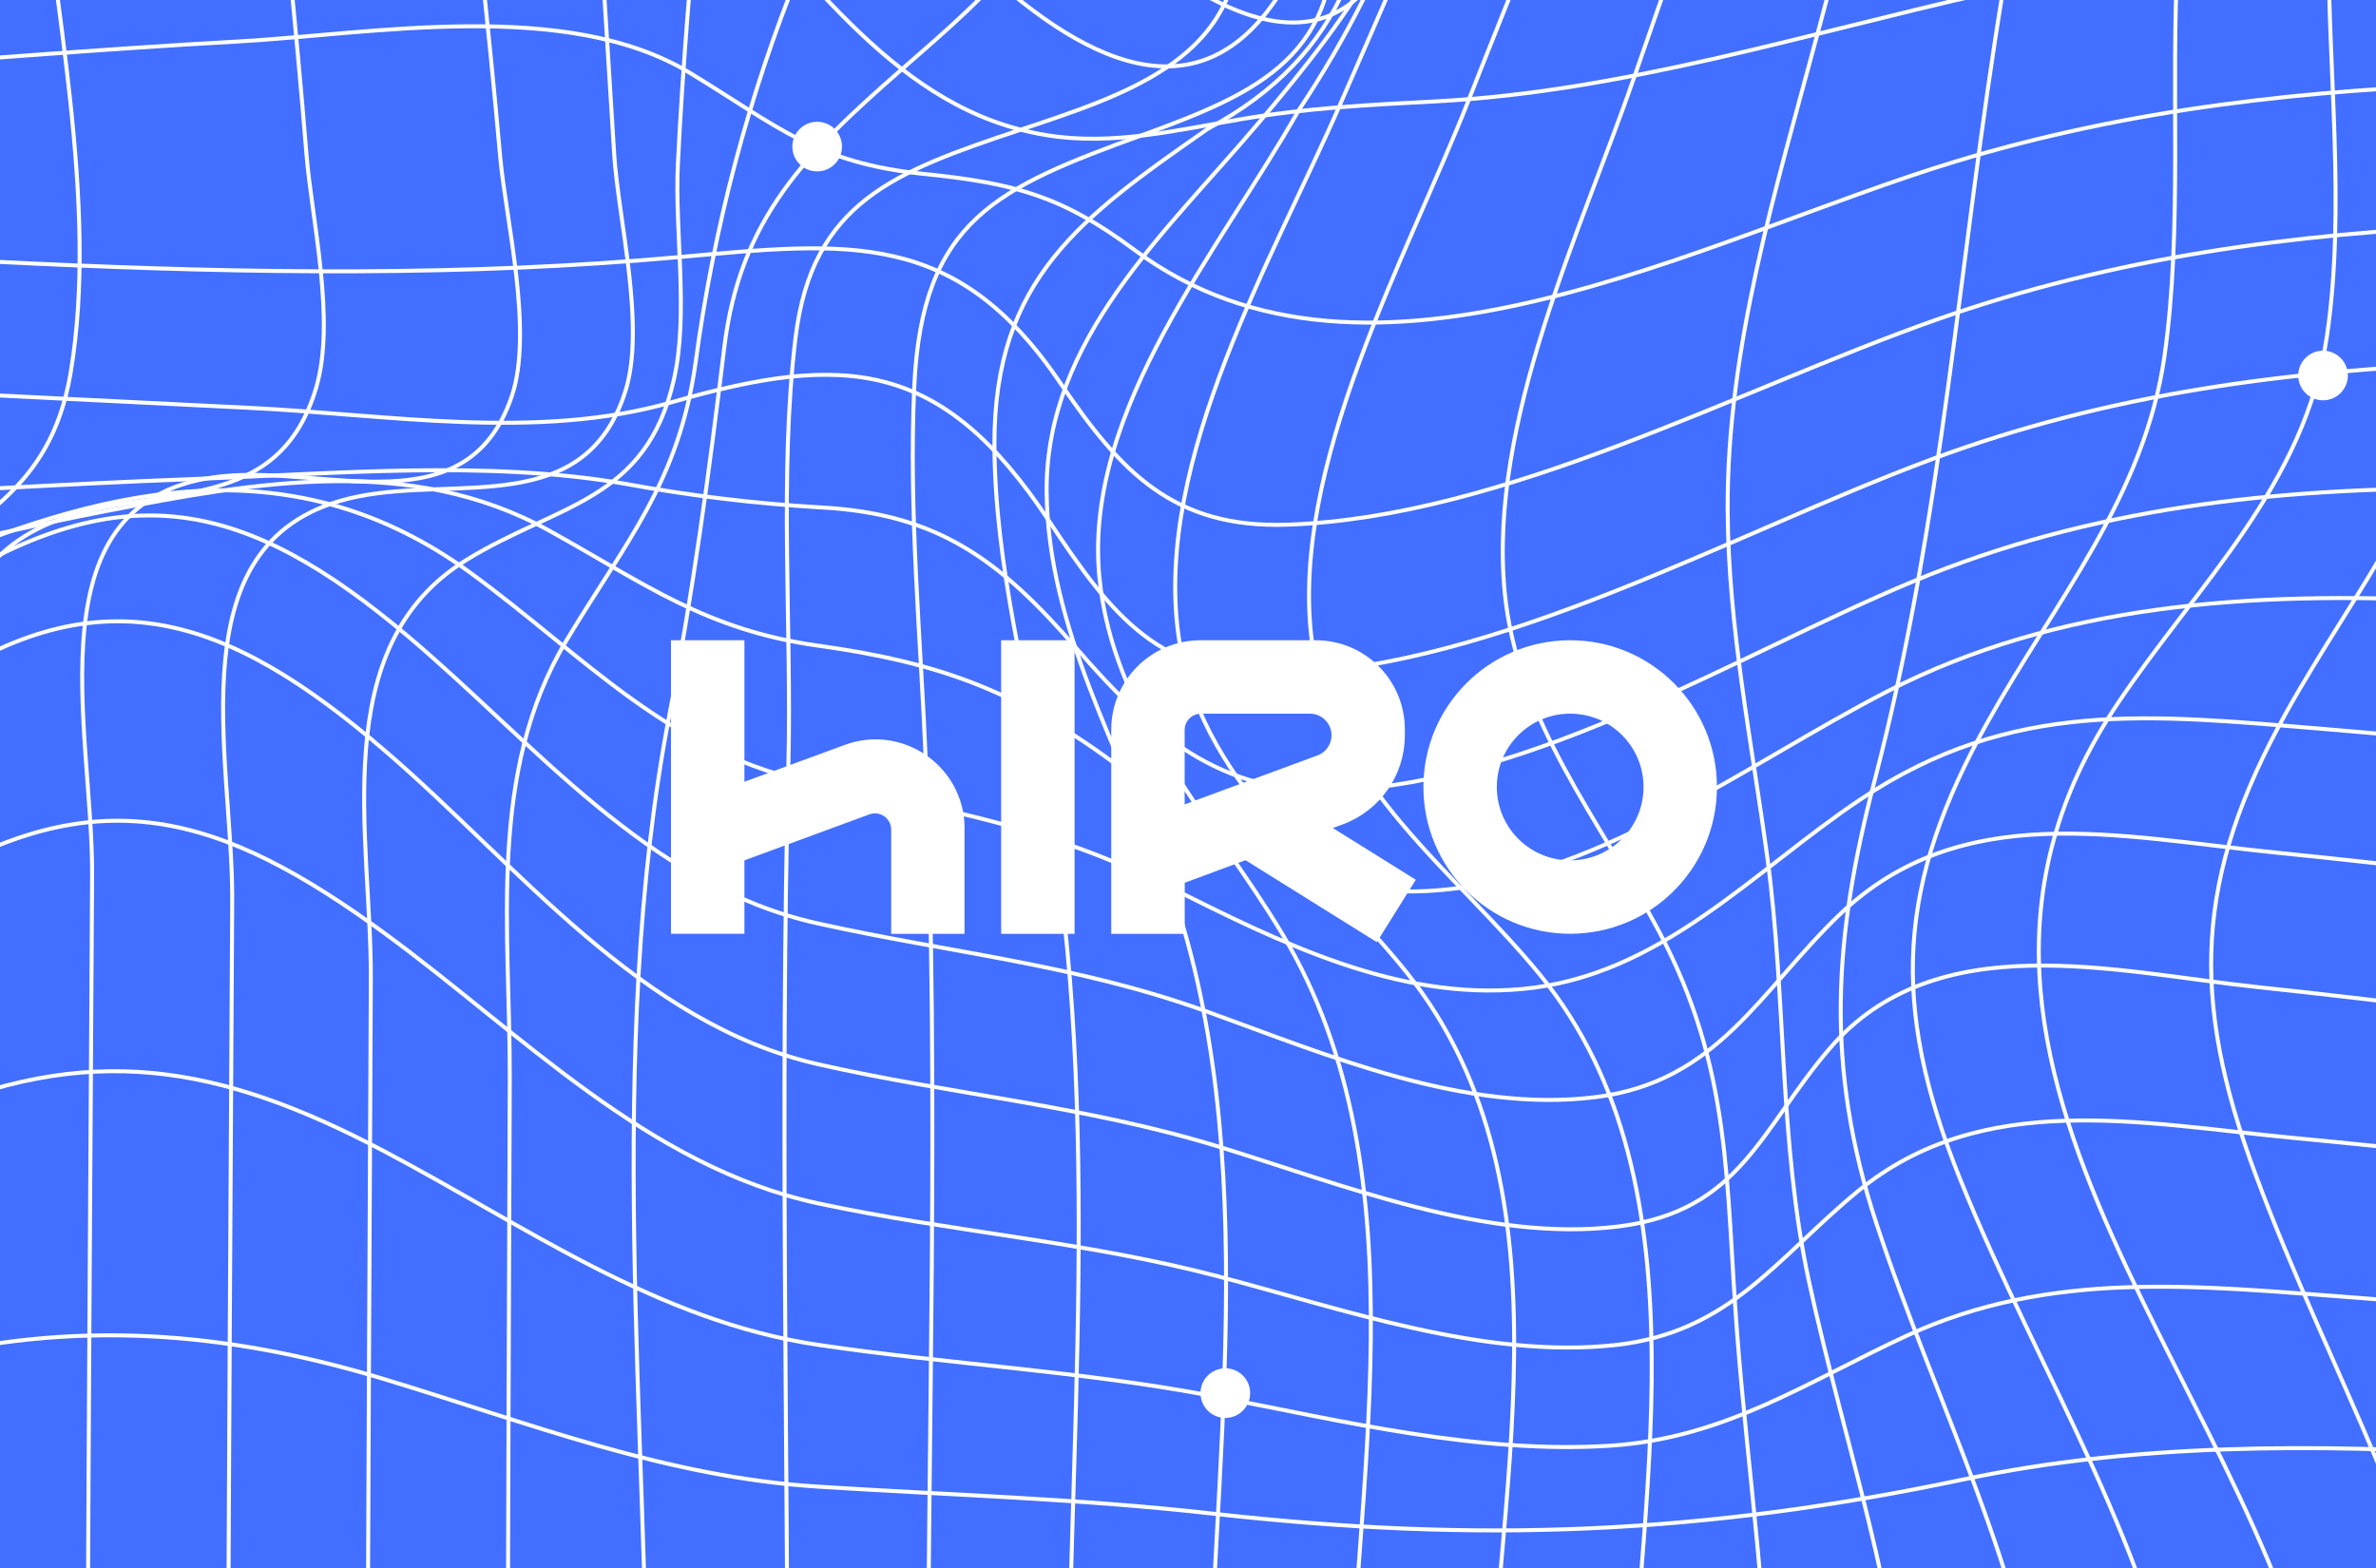 <svg width="606" height="400" viewBox="0 0 606 400" fill="none" xmlns="http://www.w3.org/2000/svg">
<rect x="0" y="0" width="606" height="400" fill="#333333" stroke="none"/>
<g clip-path="url(#clip0_319_7711)">
<rect width="606" height="400" fill="#FFFABB"/>
<g clip-path="url(#clip1_319_7711)">
<rect width="914.483" height="408" transform="translate(-153.156 -2)" fill="#426FFF"/>
<path d="M-154.352 -285.004C152.019 -285.244 458.39 -285.244 764.761 -285.004C764.623 29.358 764.623 343.72 764.761 658.081C458.39 658.081 152.019 658.081 -154.352 658.081C-154.638 343.72 -154.638 29.358 -154.352 -285.004Z" stroke="white" stroke-width="0.703" stroke-miterlimit="10"/>
<path d="M-154.342 478.444C-84.902 468.307 -24.9 426.161 39.568 400.32C76.228 385.667 112.681 373.812 141.112 408.125C162.259 433.634 169.01 466.975 203.58 477.392C225.74 484.052 250.665 484.052 273.435 490.805C301.788 499.25 329.582 509.56 357.467 519.471C385.352 529.381 413.146 539.731 441.524 548.163C462.061 554.29 489.323 564.654 511.172 559.698C539.732 553.225 543.094 528.262 556.907 506.417C576.314 475.66 610.132 482.653 641.678 481.801C682.726 480.708 723.723 478.79 764.798 478.497" stroke="white" stroke-width="0.703" stroke-miterlimit="10"/>
<path d="M-154.342 433.535C-88.329 424.477 -34.039 382.811 26.521 357.449C66.349 340.771 98.804 334.577 131.258 366.64C157.741 392.841 176.695 431.204 214.342 442.06C235.749 448.241 260.285 448.4 282.289 454.048C308.395 460.708 334.216 468.701 360.024 476.4C385.832 484.099 411.666 492.078 437.733 498.738C457.881 503.907 484.78 513.697 505.888 509.395C535.123 503.48 545.21 475.388 562.034 453.968C584.869 424.917 616.104 428.446 649.701 429.565C688.166 430.831 726.19 434.454 764.746 433.561" stroke="white" stroke-width="0.703" stroke-miterlimit="10"/>
<path d="M-154.342 388.627C-99.221 381.514 -59.458 343.525 -10.503 320.334C34.076 299.221 66.622 309.211 105.918 336.238C148.381 365.437 191.676 414.442 243.525 425.085C282.899 433.158 326.609 431.746 366.762 436.261C404.863 440.564 451.416 452.565 489.596 445.692C524.893 439.325 548.183 408.395 574.64 386.563C639.042 333.574 695.228 386.11 764.732 388.641" stroke="white" stroke-width="0.703" stroke-miterlimit="10"/>
<path d="M-154.342 343.743C-109.996 338.575 -89.666 304.741 -52.876 284.361C-7.855 259.425 36.4 286.212 77.384 308.338C139.554 341.892 206.202 400.248 277.018 412.437C308.772 417.898 344.225 404.924 374.694 396.905C406.94 388.42 438.512 384.637 471.071 378.949C515.326 371.223 551.558 338.482 589.01 315.611C619.855 296.802 661.345 274.038 695.929 297.282C723.359 315.717 728.124 338.895 764.771 343.703" stroke="white" stroke-width="0.703" stroke-miterlimit="10"/>
<path d="M-154.342 298.821C-114.812 294.465 -111.151 266.16 -82.448 245.673C-41.283 216.288 18.511 255.956 56.678 274.458C102.633 296.73 147.317 321.732 192.987 344.643C226.246 361.334 263.296 383.166 300.411 389.4C332.866 394.848 356.649 375.84 379.99 355.699C405.694 333.521 424.998 324.423 458.076 319.428C508.77 311.742 554.622 276.39 599.331 253.092C628.086 238.107 684.57 203.927 713.13 236.535C735.861 262.483 723.152 291.575 764.849 298.795" stroke="white" stroke-width="0.703" stroke-miterlimit="10"/>
<path d="M-154.342 253.896C-116.695 248.808 -110.58 224.018 -82.137 205.063C-40.66 177.41 17.122 214.814 56.133 232.237C101.076 252.297 145.11 274.463 189.845 295.016C223.235 310.361 259.363 329.862 295.725 336.776C326.219 342.583 351.547 325.387 375.433 308.257C401.488 289.608 422.389 282.295 453.324 276.621C504.823 267.203 550.078 233.129 595.826 209.126C625.334 193.648 680.013 160.24 709.858 192.103C733.615 217.345 723.645 246.983 764.771 253.896" stroke="white" stroke-width="0.703" stroke-miterlimit="10"/>
<path d="M-154.342 208.983C-118.395 205.746 -96.365 186.338 -64.001 174.03C-21.849 157.926 22.523 175.362 63.454 188.097C128.065 208.077 194.207 238.714 261.583 247.226C290.675 250.902 321.299 247.532 350.768 249.171C379.497 250.769 410.303 253.793 438.837 248.864C487.765 240.419 530.385 203.295 572.381 178.719C606.406 158.739 649.117 133.829 687.14 158.113C717.297 177.374 725.735 204.121 764.811 208.983" stroke="white" stroke-width="0.703" stroke-miterlimit="10"/>
<path d="M-154.342 164.105C-115.215 163.359 -79.346 152.503 -40.984 146.789C-3.96 141.274 34.492 142.193 71.815 142.952C120.574 143.938 169.178 145.323 217.925 145.11C256.715 144.937 286.911 165.091 318.729 185.871C347.665 204.732 383.275 231.986 419.78 226.232C465.281 219.052 505.031 177.652 542.055 152.73C579.56 127.421 613.702 112.089 658.217 127.128C695.864 139.835 723.671 161.601 764.746 164.119" stroke="white" stroke-width="0.703" stroke-miterlimit="10"/>
<path d="M-154.342 119.193C-110.424 119.872 -66.728 116.915 -22.849 115.756C14.266 114.77 44.462 113.958 79.136 98.786C111.591 84.573 147.823 58.651 183.796 55.535C228.336 51.685 264.971 97.973 294.063 126.772C321.429 153.852 361.971 205.362 405.24 198.462C448.508 191.563 485.078 147.698 518.558 122.296C556.907 93.205 588.31 83.574 635.395 93.125C679.195 101.996 719.517 117.767 764.668 119.193" stroke="white" stroke-width="0.703" stroke-miterlimit="10"/>
<path d="M-154.342 74.254C-107.958 73.629 -61.613 75.334 -15.242 75.88C21.393 76.306 53.03 77.438 85.095 57.164C115.083 38.17 141.981 4.549 179.291 1.006C226.13 -3.363 263.141 47.987 291.909 78.73C319.352 108.035 359.414 164.141 405.097 155.482C447.119 147.49 481.391 107.849 514.456 83.139C553.882 53.688 583.13 47.707 630.747 54.674C675.522 61.227 719.53 70.844 764.72 74.241" stroke="white" stroke-width="0.703" stroke-miterlimit="10"/>
<path d="M-154.342 29.354C-100.337 29.74 -46.995 38.052 6.763 42.381C45.63 45.525 79.253 47.123 112.785 24.199C143.241 3.379 172.709 -32.932 211.33 -37.075C255.819 -41.79 291.104 3.219 319.456 31.911C348.886 61.829 382.496 104.454 427.971 100.378C463.282 97.208 495.918 72.659 526.918 57.3C564.67 38.652 596.592 38.785 637.355 36.48C680.013 34.069 721.931 28.142 764.758 29.327" stroke="white" stroke-width="0.703" stroke-miterlimit="10"/>
<path d="M-154.342 -15.538C-89.342 -11.835 -25.965 4.083 38.27 13.874C82.005 20.534 116.693 23.691 154.223 -3.123C186.392 -26.114 217.717 -65.809 258.779 -71.497C300.1 -77.238 332.412 -41.486 360.362 -15.671C391.518 13.088 418.235 39.062 461.62 41.327C489.622 42.806 517.896 40.434 545.885 39.529C580.118 38.437 614.039 42.553 646.78 29.925C687.452 14.233 720.438 -10.623 764.771 -15.485" stroke="white" stroke-width="0.703" stroke-miterlimit="10"/>
<path d="M-154.342 -60.435C-79.722 -53.895 -7.543 -31.263 65.791 -16.771C113.577 -7.327 149.056 -2.691 189.91 -32.875C223.663 -57.758 256.559 -100.45 299.749 -107.469C337.981 -113.73 368.099 -85.784 395.659 -62.966C409.576 -51.444 423.259 -39.176 438.915 -30.131C456.531 -19.941 471.642 -19.941 490.725 -16.091C518.052 -10.563 538.329 4.795 562.125 18.382C593.957 36.604 623.776 40.92 655.023 18.502C693.371 -9.085 716.388 -49.939 764.771 -60.408" stroke="white" stroke-width="0.703" stroke-miterlimit="10"/>
<path d="M-154.342 -105.342C-76.451 -98.748 -1.338 -72.96 74.943 -56.922C123.703 -46.679 158.923 -42.416 200.581 -73.106C234.503 -98.096 269.008 -142.373 312.511 -149.246C348.782 -154.987 379.315 -129.359 406.473 -108.672C419.896 -98.442 433.177 -87.359 448.145 -79.54C465.956 -70.216 481.119 -70.456 499.838 -66.22C529.982 -59.333 544.587 -38.087 566.708 -18.266C649.233 55.489 692.969 -90.889 764.771 -105.342" stroke="white" stroke-width="0.703" stroke-miterlimit="10"/>
<path d="M589.702 -284.975C593.597 -207.716 609.045 -131.79 618.652 -55.198C620.975 -36.669 637.657 28.601 614.251 38.991C599.776 45.425 595.596 29.4 591.351 55.188C585.405 91.327 617.873 115.197 641.98 134.258C668.852 155.571 696.594 177.004 691.986 215.713C684.703 276.787 649.068 335.596 627.297 392.048C610.33 436.006 606.968 475.581 602.632 521.856C598.322 567.398 590.948 612.275 589.767 658.097" stroke="white" stroke-width="0.703" stroke-miterlimit="10"/>
<path d="M545.909 -284.967C548.61 -209.107 569.004 -135.312 580.428 -60.584C584.18 -36.062 599.771 19.245 574.833 37.201C559.943 47.857 549.194 42.529 546.662 66.252C542.768 102.218 570.912 124.436 595.487 144.044C622.074 165.276 647.999 186.442 643.039 224.565C635.25 284.587 607.794 342.917 589.684 400.115C583.012 421.215 576.17 442.594 572.431 464.479C568.783 485.872 570.484 507.438 566.953 528.937C559.774 572.721 546.182 613.148 545.896 658.065" stroke="white" stroke-width="0.703" stroke-miterlimit="10"/>
<path d="M502.157 -284.975C507.35 -213.737 534.755 -146.802 550.917 -77.803C560.005 -39.267 568.689 0.415 542.401 33.37C525.629 54.389 504.663 69.641 501.327 98.64C497.354 133.273 519.034 154.652 542.414 175.272C568.131 197.917 584.657 216.978 583.411 253.489C581.437 310.767 568.884 368.351 561.225 425.043C555.837 464.897 559.226 510.387 545.062 548.07C530.302 587.312 505.247 614.139 502.157 658.043" stroke="white" stroke-width="0.703" stroke-miterlimit="10"/>
<path d="M458.404 -285.007C466.972 -218.565 501.893 -159.982 523.469 -97.522C540.345 -48.823 538.177 -14.656 511.603 29.328C491.287 62.962 461.597 95.304 455.846 135.891C451.212 168.619 466.453 189.759 487.834 211.484C511.201 235.275 519.237 253.164 521.495 287.011C525.234 342.73 530.258 398.356 534.737 454.022C537.788 491.839 550.159 537.262 526.299 569.99C501.919 603.437 466.245 612.615 458.417 658.051" stroke="white" stroke-width="0.703" stroke-miterlimit="10"/>
<path d="M414.649 -285.007C424.308 -221.069 465.707 -169.226 491.073 -111.269C513.999 -58.92 503.263 -22.835 476.858 25.758C453.724 68.383 418.141 112.141 410.651 161.626C405.938 192.889 418.375 213.11 436.783 235.861C456.97 260.837 461.306 277.54 464.967 309.656C471.315 365.282 490.138 419.309 503.406 473.497C512.234 509.462 530.862 556.363 499.927 585.388C469.316 614.134 424.957 609.658 414.61 658.144" stroke="white" stroke-width="0.703" stroke-miterlimit="10"/>
<path d="M370.862 -284.967C379.132 -221.375 423.426 -173.941 449.831 -117.782C474.12 -66.139 461.865 -28.389 434.837 19.058C410.703 61.417 372.134 105.747 365.202 155.885C360.775 187.854 375.665 211.578 393.191 236.154C412.664 263.421 419.596 283.495 423.049 316.889C428.45 369.438 445.326 420.708 457.1 471.939C465.409 508.077 482.597 553.42 452.933 582.991C423.27 612.562 381.364 610.791 370.914 658.118" stroke="white" stroke-width="0.703" stroke-miterlimit="10"/>
<path d="M327.092 -284.975C335.712 -225.339 381.888 -186.764 409.799 -136.412C436.516 -88.192 422.067 -52.054 392.339 -9.789C366.219 27.375 323.379 66.218 315.59 113.505C309.099 153.107 335.764 192.295 353.744 224.864C373.866 261.322 391.469 293.85 393.273 336.355C395.026 377.755 395.195 419.208 396.039 460.622C396.74 495.481 404.503 533.511 385.77 564.681C364.817 599.5 333.518 614.339 327.079 658.123" stroke="white" stroke-width="0.703" stroke-miterlimit="10"/>
<path d="M283.335 -285.007C292.851 -230.194 341.026 -202.82 370.794 -160.062C401.093 -116.531 382.296 -82.643 350.023 -47.597C322.255 -17.413 272.911 15.075 264.434 58.659C254.983 107.239 295.98 168.926 315.647 210.179C336.639 254.203 372.481 309.869 367.224 361.126C363.926 393.255 343.623 418.484 330.745 446.749C316.66 477.653 320.152 509.116 312.363 541.404C302.613 581.792 284.595 615.466 283.257 658.078" stroke="white" stroke-width="0.703" stroke-miterlimit="10"/>
<path d="M239.565 -285.031C249.587 -232.895 299.282 -215.552 330.763 -178.694C364.515 -139.066 341.031 -105.259 307.577 -76.46C278.277 -51.245 224.792 -25.416 214.913 16.263C208.824 41.985 223.87 73.821 232.62 96.918C245.732 131.551 261.18 165.159 276.291 198.873C291.402 232.587 306.85 266.221 319.962 300.814C328.361 322.966 344.277 355.84 337.552 380.576C328.685 413.211 293.128 418.1 269.787 435.403C239.578 457.795 246.783 488.791 245.303 523.065C243.356 568.208 238.384 612.791 239.513 658.054" stroke="white" stroke-width="0.703" stroke-miterlimit="10"/>
<path d="M195.797 -285.031C205.598 -232.802 256.227 -216.711 287.968 -180.439C322.097 -141.464 298.678 -106.764 264.432 -79.497C234.69 -55.813 180.193 -32.756 170.547 8.937C164.602 34.605 180.465 67.48 188.917 90.591C201.898 126.05 216.841 160.75 231.471 195.489C246.102 230.229 261.07 264.942 274.051 300.388C282.126 322.473 299.041 356.626 292.044 381.189C282.671 414.131 247.01 414.344 222.851 429.502C191.305 449.296 198.186 482.624 197.731 515.952C197.082 563.359 195.044 610.687 195.797 658.107" stroke="white" stroke-width="0.703" stroke-miterlimit="10"/>
<path d="M152.016 -285.031C162.103 -229.512 213.459 -202.578 244.733 -160.205C275.305 -118.779 260.025 -86.197 223.014 -57.385C193.818 -34.661 142.799 -14.107 133.063 26.347C127.611 48.992 138.723 78.629 144.344 100.129C151.9 128.954 160.792 157.406 169.425 185.885C183.809 233.399 211.785 293.967 205.774 344.731C203.022 368.215 190.196 383.574 180.667 403.901C166.946 433.205 170.567 466.014 167.517 497.543C162.324 551.171 152.38 604.106 151.939 658.107" stroke="white" stroke-width="0.703" stroke-miterlimit="10"/>
<path d="M108.262 -284.975C118.647 -222.609 170.497 -182.821 201.731 -131.177C228.149 -87.447 223.034 -54.798 182.959 -24.614C154.036 -2.849 109.391 13.642 98.577 52.484C88.828 87.53 97.5 135.63 98.474 171.635C99.525 210.384 95.033 252.557 100.343 290.84C104.549 321.223 123.334 339.739 137.237 365.274C155.658 399.081 150.219 434.54 143.43 471.185C131.746 533.604 112.611 594.465 108.288 658.123" stroke="white" stroke-width="0.703" stroke-miterlimit="10"/>
<path d="M64.499 -284.951C75.338 -216.177 127.357 -165.507 158.513 -105.831C181.751 -61.314 184.139 -26.788 142.208 3.636C113.401 24.562 74.702 37.616 62.746 74.913C57.67 90.698 57.683 106.709 50.868 122.561C45.35 135.348 38.068 147.243 31.135 159.245C17.154 183.475 -4.227 214.565 2.783 244.149C12.48 284.976 65.927 307.381 94.227 331.984C133.51 366.138 128.577 400.051 116.686 448.071C99.342 518.057 72.08 585.898 64.46 658.068" stroke="white" stroke-width="0.703" stroke-miterlimit="10"/>
<path d="M20.727 -284.975C32.904 -214.696 83.209 -159.283 114.041 -97.024C136.11 -52.307 140.705 -18.287 98.579 12.616C70.811 32.983 33.385 45.917 21.987 82.135C16.638 99.066 19.39 112.772 8.486 128.397C0.943 139.227 -9.936 147.179 -19.893 155.438C-41.832 173.647 -67.186 196.331 -58.838 229.033C-47.427 273.949 19.91 297.62 52.468 322.409C96.606 356.003 92.27 389.264 78.73 440.415C59.556 512.824 28.465 582.943 20.818 658.083" stroke="white" stroke-width="0.703" stroke-miterlimit="10"/>
<path d="M-23.009 -284.967C-12.403 -219.897 26.971 -166.229 51.935 -106.473C70.291 -62.609 73.147 -30.547 39.615 4.792C16.495 29.168 -12.442 47.657 -21.75 82.237C-26.242 98.941 -25.203 113.926 -33.434 129.911C-39.379 141.499 -47.947 151.37 -55.983 161.427C-73.872 183.792 -93.994 209.86 -87.139 240.923C-77.754 283.322 -26.021 310.722 1.942 338.895C37.889 375.139 34.5 407.708 23.492 455.754C8.03 523.236 -16.362 588.745 -23.022 658.051" stroke="white" stroke-width="0.703" stroke-miterlimit="10"/>
<path d="M278.624 170.01H262.977V232.583H278.624V170.01Z" fill="white"/>
<path d="M286.461 232.583H302.108V221.696L315.065 216.889L343.046 234.357L351.352 221.058L333.667 210.03L335.783 209.252C343.731 206.328 349.019 198.754 349.019 190.277V189.017C349.019 178.518 340.527 170.01 330.043 170.01H305.499C294.984 170.01 286.445 178.533 286.445 189.063V232.583H286.461ZM330.354 194.57L302.093 204.991V189.141C302.093 187.212 303.648 185.657 305.577 185.657H328.783C331.319 185.657 333.387 187.71 333.387 190.261C333.387 192.19 332.174 193.932 330.354 194.585V194.57Z" fill="white"/>
<path d="M384.249 170.01C366.968 170.01 352.97 184.024 352.97 201.289C352.97 218.554 366.968 232.568 384.249 232.568C401.529 232.568 415.528 218.569 415.528 201.289C415.528 184.008 401.514 170.01 384.249 170.01ZM384.249 216.921C375.616 216.921 368.617 209.921 368.617 201.289C368.617 192.656 375.616 185.657 384.249 185.657C392.881 185.657 399.881 192.656 399.881 201.289C399.881 209.921 392.881 216.921 384.249 216.921Z" fill="white"/>
<path d="M255.177 210.139V232.583H239.546V210.372C239.546 207.961 237.15 206.297 234.895 207.122L208.266 216.921V232.568H192.619V170.01H208.266V200.169L229.653 192.314C242.05 187.757 255.193 196.934 255.193 210.139H255.177Z" fill="white"/>
<circle cx="204.899" cy="350.426" r="4.924" fill="white"/>
<circle cx="529.891" cy="163.311" r="4.924" fill="white"/>
<circle cx="136.668" cy="21.206" r="4.924" fill="white"/>
<g clip-path="url(#clip2_319_7711)">
<rect width="914.483" height="408" transform="translate(-152.449 -2)" fill="#426FFF"/>
<path d="M-156.337 -478.242C153.277 -478.026 462.892 -478.026 772.506 -478.242C772.506 -168.628 772.506 140.987 772.506 450.601C462.892 450.709 153.277 450.709 -156.337 450.601C-156.337 140.987 -157.104 -168.628 -156.337 -478.242Z" stroke="white" stroke-width="1.013" stroke-miterlimit="10"/>
<path d="M-156.332 379.165C-108.991 377.057 -67.576 358.435 -22.328 346.965C18.866 336.541 57.39 339.505 97.758 351.712C134.735 362.903 169.677 376.776 208.674 379.209C242.274 381.347 275.506 382.276 309.077 386.065C377.06 393.731 434.397 391.373 500.95 377.337C588.792 358.819 683.637 378.324 772.526 379.15" stroke="white" stroke-width="1.013" stroke-miterlimit="10"/>
<path d="M-156.332 343.399C-105.629 336.263 -67.473 305.847 -22.004 285.353C22.389 265.361 56.005 271.48 98.038 293.683C134.042 312.703 167.48 336.911 208.615 343.03C242.319 348.043 276.081 349.709 309.844 356.196C342.575 362.491 377.163 370.939 410.793 368.757C440.074 366.826 460.921 352.436 486.457 340.641C522.962 323.79 560.602 327.992 599.879 330.926C657.379 335.231 714.716 341.821 772.378 343.413" stroke="white" stroke-width="1.013" stroke-miterlimit="10"/>
<path d="M-156.332 307.586C-102.194 295.968 -67.089 254.996 -21.709 226.659C24.542 197.791 56.167 207.359 98.289 238.203C132.966 263.591 165.225 297.605 208.689 306.952C242.466 314.206 276.73 316.639 310.655 325.558C342.339 333.874 378.711 346.774 412.12 343.074C441.268 339.83 453.196 320.84 473.792 303.9C505.624 277.73 546.272 286.562 584.59 290.218C647.221 296.115 709.556 305.08 772.482 307.63" stroke="white" stroke-width="1.013" stroke-miterlimit="10"/>
<path d="M-156.332 271.958C-99.334 259.78 -66.691 210.846 -21.547 178.204C24.542 144.869 57.774 156.752 98.422 191.709C132.199 220.754 163.293 261.166 208.689 271.471C242.879 279.227 276.804 282.028 311.024 292.54C342.339 302.168 379.389 317.088 413.005 312.812C443.966 308.876 449.171 287.748 466.73 267.373C493.814 235.866 539.431 247.941 575.995 251.804C641.5 258.704 706.622 269.319 772.496 271.973" stroke="white" stroke-width="1.013" stroke-miterlimit="10"/>
<path d="M-156.332 236.207C-100.439 223.071 -62.121 179.651 -14.912 149.899C31.722 120.5 62.831 127.518 103.95 162.21C136.386 189.559 165.136 225.857 208.453 235.514C242.584 243.122 274.43 245.938 308.193 258.161C338.609 269.159 373.654 284.035 406.975 279.848C438.098 275.941 448.817 252.853 469.148 233.332C500.183 203.565 540.698 213.473 580.403 217.468C644.464 223.897 708.185 233.524 772.57 236.252" stroke="white" stroke-width="1.013" stroke-miterlimit="10"/>
<path d="M-156.332 200.491C-65.497 185.394 30.911 81.526 119.756 145.94C149.361 167.525 170.857 192.589 208.556 199.961C241.64 206.492 267.678 211.018 298.698 226.499C326.475 240.358 356.198 255.249 388.235 252.271C423.487 249.012 446.93 222.312 474.633 203.823C513.172 178.14 548.409 182.268 593.701 186.028C653.31 190.996 712.652 198.516 772.482 200.521" stroke="white" stroke-width="1.013" stroke-miterlimit="10"/>
<path d="M-156.332 164.806C-93.775 161.253 -34.079 142.219 27.137 130.351C65.175 122.979 104.747 115.784 140.087 135.364C164.517 148.898 180.012 160.737 208.939 164.733C240.579 169.156 260.262 176.704 286.254 196.166C310.08 214.006 333.154 228.897 363.982 227.275C406.149 225.063 445.072 195.016 481.341 176.365C568.21 131.707 678.728 163.258 772.496 164.792" stroke="white" stroke-width="1.013" stroke-miterlimit="10"/>
<path d="M-156.332 129.191C-87.657 131.019 -19.217 124.768 49.385 122.188C84.681 120.876 124.061 117.293 159.239 123.368C175.786 126.426 192.508 128.45 209.308 129.427C239.503 131.019 255.175 143.05 274.651 165.49C293.464 187.163 311.171 202.909 341.263 201.612C391.612 199.429 442.271 167.392 487.769 148.373C578.693 110.364 676.383 129.191 772.511 129.088" stroke="white" stroke-width="1.013" stroke-miterlimit="10"/>
<path d="M-156.332 93.38C-82.968 96.609 -9.634 100.472 63.715 104.04C98.584 105.72 137.153 112.458 171.446 102.565C215.397 89.93 240.166 91.478 267.501 132.804C283.497 156.969 295.838 173.128 326.946 171.993C382.544 169.973 441.12 136.387 492.413 117.25C583.381 83.34 676.973 93.778 772.541 93.321" stroke="white" stroke-width="1.013" stroke-miterlimit="10"/>
<path d="M-156.332 57.678C-48.218 62.794 65.087 75.37 172.994 65.595C216.326 61.688 243.763 58.223 270.494 97.78C285.856 120.353 299.243 134.86 328.48 133.828C383.518 131.897 442.787 99.535 494.035 81.489C584.811 49.584 677.533 57.633 772.511 57.633" stroke="white" stroke-width="1.013" stroke-miterlimit="10"/>
<path d="M-156.332 21.953C-83.912 22.941 -11.845 14.581 60.398 10.601C94.765 8.713 144.436 -0.575 176.032 18.636C198.235 32.126 208.128 41.577 235.64 44.363C258.846 46.722 270.921 50.054 289.306 63.721C349.504 108.557 434.884 60.552 498.797 41.179C587.966 14.109 680.246 21.909 772.511 21.909" stroke="white" stroke-width="1.013" stroke-miterlimit="10"/>
<path d="M-156.332 -13.826C-84.87 -18.913 -15.782 -39.421 54.397 -52.69C104.688 -62.2 142.534 -70.206 181.192 -32.182C207.037 -6.764 228.371 28.267 267.014 34.488C283.674 37.216 300.408 33.147 316.538 30.404C333.434 27.529 349.047 26.748 366.327 25.849C413.742 23.372 460.037 8.761 506.11 -1.633C592.979 -21.198 684.05 -13.826 772.511 -13.826" stroke="white" stroke-width="1.013" stroke-miterlimit="10"/>
<path d="M-156.332 -49.592C-85.135 -60.93 -19.674 -93.454 48.382 -115.938C72.635 -123.959 101.075 -136.019 126.626 -129.694C151.336 -123.575 170.311 -101.239 186.382 -82.957C214.601 -50.845 294.361 73.436 332.562 -13.271C342.602 -36.02 364.248 -29.305 388.678 -31.369C430.535 -34.922 471.743 -39.095 513.467 -44.402C598.729 -55.254 686.718 -49.518 772.511 -49.518" stroke="white" stroke-width="1.013" stroke-miterlimit="10"/>
<path d="M-156.332 -85.308C-84.428 -99.403 -22.343 -142.233 44.077 -171.381C68.168 -181.952 95.37 -196.105 121.687 -189.073C149.7 -181.613 171.977 -150.946 189.419 -129.863C219.363 -93.726 338.461 86.617 362.641 -36.949C368.332 -66.082 373.05 -79.263 404.247 -82.123C441.504 -85.529 480.707 -83.48 518.244 -84.748C602.857 -87.578 687.868 -85.263 772.526 -85.263" stroke="white" stroke-width="1.013" stroke-miterlimit="10"/>
<path d="M629.604 -478.242V-13.821C629.604 18.497 633.497 53.395 629.133 85.433C624.076 122.631 600.604 150.305 583.015 181.915C559.838 223.654 558.467 254.453 575.274 299.583C594.102 350.345 622.115 396.212 629.56 450.601" stroke="white" stroke-width="1.013" stroke-miterlimit="10"/>
<path d="M593.878 -478.242V-13.821C593.878 18.32 598.198 53.661 593.524 85.477C587.892 123.928 560.602 148.874 540.02 179.585C477.271 273.31 580.933 356.508 593.863 450.601" stroke="white" stroke-width="1.013" stroke-miterlimit="10"/>
<path d="M558.169 -478.242C558.169 -323.022 564.465 -166.195 555.457 -11.211C553.525 22.124 556.724 57.818 552.066 90.741C546.994 126.553 524.053 153.548 507.039 184.008C483.847 225.438 481.975 256.075 499.918 300.733C520.219 351.126 550.193 395.858 558.125 450.572" stroke="white" stroke-width="1.013" stroke-miterlimit="10"/>
<path d="M522.42 -478.242C522.42 -321.68 536.471 -157.526 510.905 -2.719C499.582 65.854 495.734 131.728 478.13 199.061C467.677 239.075 465.392 272.072 478.588 312.1C493.965 358.778 516.818 401.004 522.405 450.586" stroke="white" stroke-width="1.013" stroke-miterlimit="10"/>
<path d="M486.699 -478.242V-224.506C486.699 -187.47 487.849 -150.228 486.699 -113.236C485.416 -71.424 474.373 -31.793 463.596 8.472C452.951 48.279 440.448 88.514 440.64 130.047C440.773 159.932 446.817 189.404 450.783 218.906C455.59 254.718 453.732 291.341 461.34 326.682C470.363 368.45 484.605 407.447 486.713 450.527" stroke="white" stroke-width="1.013" stroke-miterlimit="10"/>
<path d="M450.98 -478.242V-224.506C450.98 -187.573 452.823 -150.095 450.98 -113.236C448.695 -67.266 431.917 -24.2 417.07 18.939C403.226 59.042 379.621 107.401 383.764 150.953C386.89 183.772 408.194 209.529 423.085 237.498C441.883 272.882 440.084 301.75 443.077 340.422C445.938 377.355 451.57 413.418 451.068 450.63" stroke="white" stroke-width="1.013" stroke-miterlimit="10"/>
<path d="M415.253 -478.242V-224.506C415.253 -187.647 417.228 -150.051 415.253 -113.236C412.658 -64.583 392.238 -19.571 374.649 25.353C358.962 65.397 328.723 119.033 334.62 163.736C339.515 200.315 371.258 222.238 392.887 248.777C436.778 302.576 417.184 385.42 415.282 450.601" stroke="white" stroke-width="1.013" stroke-miterlimit="10"/>
<path d="M379.53 -478.242C379.53 -393.658 376.183 -308.352 380.296 -223.872C382.154 -185.878 386.194 -147.441 384.144 -109.388C381.579 -60.867 361.085 -17.757 341.963 26.252C324.816 65.736 294.386 116.984 300.548 161.893C305.62 198.826 336.994 220.867 358.712 247.981C403.399 303.77 380.326 384.078 379.53 450.601" stroke="white" stroke-width="1.013" stroke-miterlimit="10"/>
<path d="M343.809 -478.242C343.809 -392.582 335.906 -302.794 351.284 -218.255C358.847 -176.693 371.586 -133.612 370.347 -91.047C369.064 -46.713 356.135 -9.394 331.163 28.241C311.288 63.463 276.386 104.408 280.382 147.002C283.67 182.593 309.456 208.925 326.972 238.088C364.199 300.01 344.531 381.439 343.809 450.616" stroke="white" stroke-width="1.013" stroke-miterlimit="10"/>
<path d="M308.079 -478.242C308.079 -388.66 298.555 -295.938 325.904 -209.615C340.471 -163.674 364.886 -113.546 366.11 -64.745C367.098 -25.969 344.55 3.497 320.96 31.406C297.371 59.316 266.709 86.436 266.945 125.329C267.166 160.138 285.831 191.675 297.493 223.374C323.398 293.907 308.463 376.795 308.079 450.601" stroke="white" stroke-width="1.013" stroke-miterlimit="10"/>
<path d="M272.352 -478.242V-342.307C272.352 -286.606 281.198 -246.474 303.313 -194.355C323.718 -146.512 345.826 -105.48 349.453 -53.008C352.092 -15.53 343.473 13.82 308.075 32.843C275.934 55.253 253.524 71.073 253.627 113.401C253.716 144.245 262.075 174.543 267.295 204.811C281.168 284.972 272.396 369.512 272.352 450.601" stroke="white" stroke-width="1.013" stroke-miterlimit="10"/>
<path d="M236.627 -478.242V-342.307C236.627 -282.684 248.289 -242.773 275.049 -188.148C299.744 -137.755 335.218 -80.211 339.95 -23.463C343.047 14.045 321.078 23.628 291.178 34.509C254.422 47.881 235.153 56.079 233.192 98.481C231.717 130.371 234.828 162.615 236.14 194.476C239.605 279.664 236.553 365.339 236.671 450.586" stroke="white" stroke-width="1.013" stroke-miterlimit="10"/>
<path d="M200.87 -478.242C199.396 -433.894 202.861 -389.884 204.129 -345.55C204.836 -321.002 201.534 -296.204 207.682 -272.201C214.493 -245.663 227.305 -220.23 239.115 -195.726C252.65 -167.714 267.26 -140.202 280.825 -112.19C293.917 -85.15 314.381 -50.856 316.032 -19.954C317.89 14.679 287.798 23.879 259.756 33.27C228.5 43.738 207.107 51.42 202.905 86.126C198.659 121.068 201.961 159.726 201.077 195.228C198.954 280.284 200.885 365.634 200.915 450.734" stroke="white" stroke-width="1.013" stroke-miterlimit="10"/>
<path d="M165.061 -478.242C164.855 -433.378 181.662 -395.162 191.275 -352.259C196.642 -328.315 194.032 -304.475 199.148 -280.62C204.264 -256.765 212.801 -233.942 221.264 -211.325C239.295 -162.848 271.834 -105.953 274.532 -53.658C276.183 -21.517 252.269 -1.775 229.933 17.745C205.473 39.123 188.651 55.901 184.714 88.75C180.837 120.744 176.753 150.953 170.664 182.696C154.254 268.209 165.164 363.894 165.179 450.645" stroke="white" stroke-width="1.013" stroke-miterlimit="10"/>
<path d="M129.444 -478.242C135.342 -430.208 168.736 -402.608 191.367 -362.623C211.743 -326.605 207.349 -278.349 213.306 -238.04C219.631 -195.284 229.523 -151.614 230.172 -108.297C230.688 -72.706 216.903 -40.212 203.943 -7.702C190.914 24.467 181.998 58.152 177.405 92.554C173.129 122.97 159.551 138.259 144.497 163.323C124.151 197.13 130.137 237.306 130.019 275.212C129.828 333.685 129.533 392.143 129.489 450.66" stroke="white" stroke-width="1.013" stroke-miterlimit="10"/>
<path d="M93.785 -478.242C108.219 -426.566 158.243 -408.948 193.554 -373.637C226.137 -341.068 216.569 -306.716 207 -266.672C199.098 -233.617 187.834 -200.518 185.254 -166.416C181.892 -122.687 182.172 -78.589 178.545 -34.742C176.422 -9.162 174.122 16.418 172.884 42.057C172.073 59.027 175.67 80.052 171.896 96.726C164.848 127.938 142.276 128.484 119.011 142.8C83.007 164.915 94.743 213.422 94.581 249.661C94.301 316.656 93.858 383.636 93.74 450.63" stroke="white" stroke-width="1.013" stroke-miterlimit="10"/>
<path d="M58.075 -478.242C78.466 -423.44 143.441 -413.371 187.376 -382.217C227.818 -353.586 221.537 -322.285 194.247 -287.992C174.918 -263.709 147.79 -243.599 142.261 -210.956C139.165 -192.719 143.735 -168.2 144.856 -150.169L150.753 -55.412L156.651 39.359C157.683 55.828 164.774 83.413 159.452 99.955C149.132 132.096 116.593 121.363 90.894 126.73C43.833 136.549 59.417 192.515 59.225 229.669C58.857 303.298 58.297 376.928 58.134 450.572" stroke="white" stroke-width="1.013" stroke-miterlimit="10"/>
<path d="M22.302 -478.242C42.206 -421.332 114.98 -414.521 161.171 -384.989C202.601 -358.451 200.035 -323.184 166.066 -293.432C141.548 -271.98 109.805 -260.48 103.465 -224.565C100.266 -206.445 104.866 -181.057 106.414 -163.335C109.363 -129.351 113.299 -95.515 117 -61.604C120.7 -27.694 124.607 6.216 127.586 40.126C129.06 56.344 136.078 84.563 130.534 101.061C119.182 134.514 83.355 118.753 56.816 121.466C6.998 126.626 23.688 185.719 23.496 223.123C23.083 298.905 22.479 374.686 22.302 450.483" stroke="white" stroke-width="1.013" stroke-miterlimit="10"/>
<path d="M-13.323 -478.242C11.918 -406.456 194.473 -379.077 111.466 -284.807C90.368 -260.849 62.99 -244.277 57.52 -210.072C49.735 -161.418 64.287 -103.609 69.123 -55.383C72.293 -23.831 75.61 7.705 78.161 39.315C79.532 56.138 85.68 81.865 80.638 98.894C71.231 130.622 42.452 123.737 17.108 131.846C-26.651 145.837 -12.188 199.415 -12.379 236.038C-12.733 307.544 -13.249 379.051 -13.411 450.572" stroke="white" stroke-width="1.013" stroke-miterlimit="10"/>
<path d="M-49.147 -478.242C-37.927 -427.849 5.95 -406.751 36.823 -369.627C64.496 -336.35 59.365 -302.661 40.051 -267.395C24.571 -239.117 4.667 -215.896 1.32 -182.354C-3.191 -137.165 5.95 -88.393 9.68 -43.47C13.277 -0.212 25.323 51.995 17.995 95.193C12.776 125.978 -6.995 131.846 -27.607 150.246C-57.964 177.359 -48.248 222.312 -48.439 258.95C-48.69 322.833 -49.073 386.717 -49.176 450.616" stroke="white" stroke-width="1.013" stroke-miterlimit="10"/>
<path d="M274.07 163.312H255.344V238.199H274.07V163.312Z" fill="white"/>
<path d="M283.44 238.199H302.167V225.169L317.673 219.417L351.161 240.321L361.101 224.406L339.936 211.208L342.468 210.277C351.98 206.778 358.309 197.712 358.309 187.567V186.06C358.309 173.495 348.145 163.312 335.599 163.312H306.225C293.641 163.312 283.422 173.513 283.422 186.115V238.199H283.44ZM335.971 192.705L302.148 205.177V186.209C302.148 183.9 304.01 182.039 306.318 182.039H334.091C337.125 182.039 339.601 184.496 339.601 187.549C339.601 189.857 338.149 191.942 335.971 192.724V192.705Z" fill="white"/>
<path d="M400.475 163.312C379.794 163.312 363.041 180.084 363.041 200.747C363.041 221.409 379.794 238.181 400.475 238.181C421.156 238.181 437.909 221.428 437.909 200.747C437.909 180.066 421.137 163.312 400.475 163.312ZM400.475 219.454C390.144 219.454 381.767 211.078 381.767 200.747C381.767 190.415 390.144 182.039 400.475 182.039C410.806 182.039 419.183 190.415 419.183 200.747C419.183 211.078 410.806 219.454 400.475 219.454Z" fill="white"/>
<path d="M246.005 211.338V238.199H227.297V211.618C227.297 208.732 224.431 206.741 221.731 207.727L189.863 219.454V238.181H171.137V163.312H189.863V199.406L215.458 190.006C230.294 184.552 246.024 195.535 246.024 211.338H246.005Z" fill="white"/>
<circle cx="592.495" cy="95.781" r="6.331" fill="white"/>
<circle cx="208.417" cy="37.394" r="6.331" fill="white"/>
<circle cx="312.52" cy="355.35" r="6.331" fill="white"/>
</g>
</g>
</g>
<defs>
<clipPath id="clip0_319_7711">
<rect width="606" height="400" fill="white"/>
</clipPath>
<clipPath id="clip1_319_7711">
<rect width="914.483" height="408" fill="white" transform="translate(-153.156 -2)"/>
</clipPath>
<clipPath id="clip2_319_7711">
<rect width="914.483" height="408" fill="white" transform="translate(-152.449 -2)"/>
</clipPath>
</defs>
</svg>
